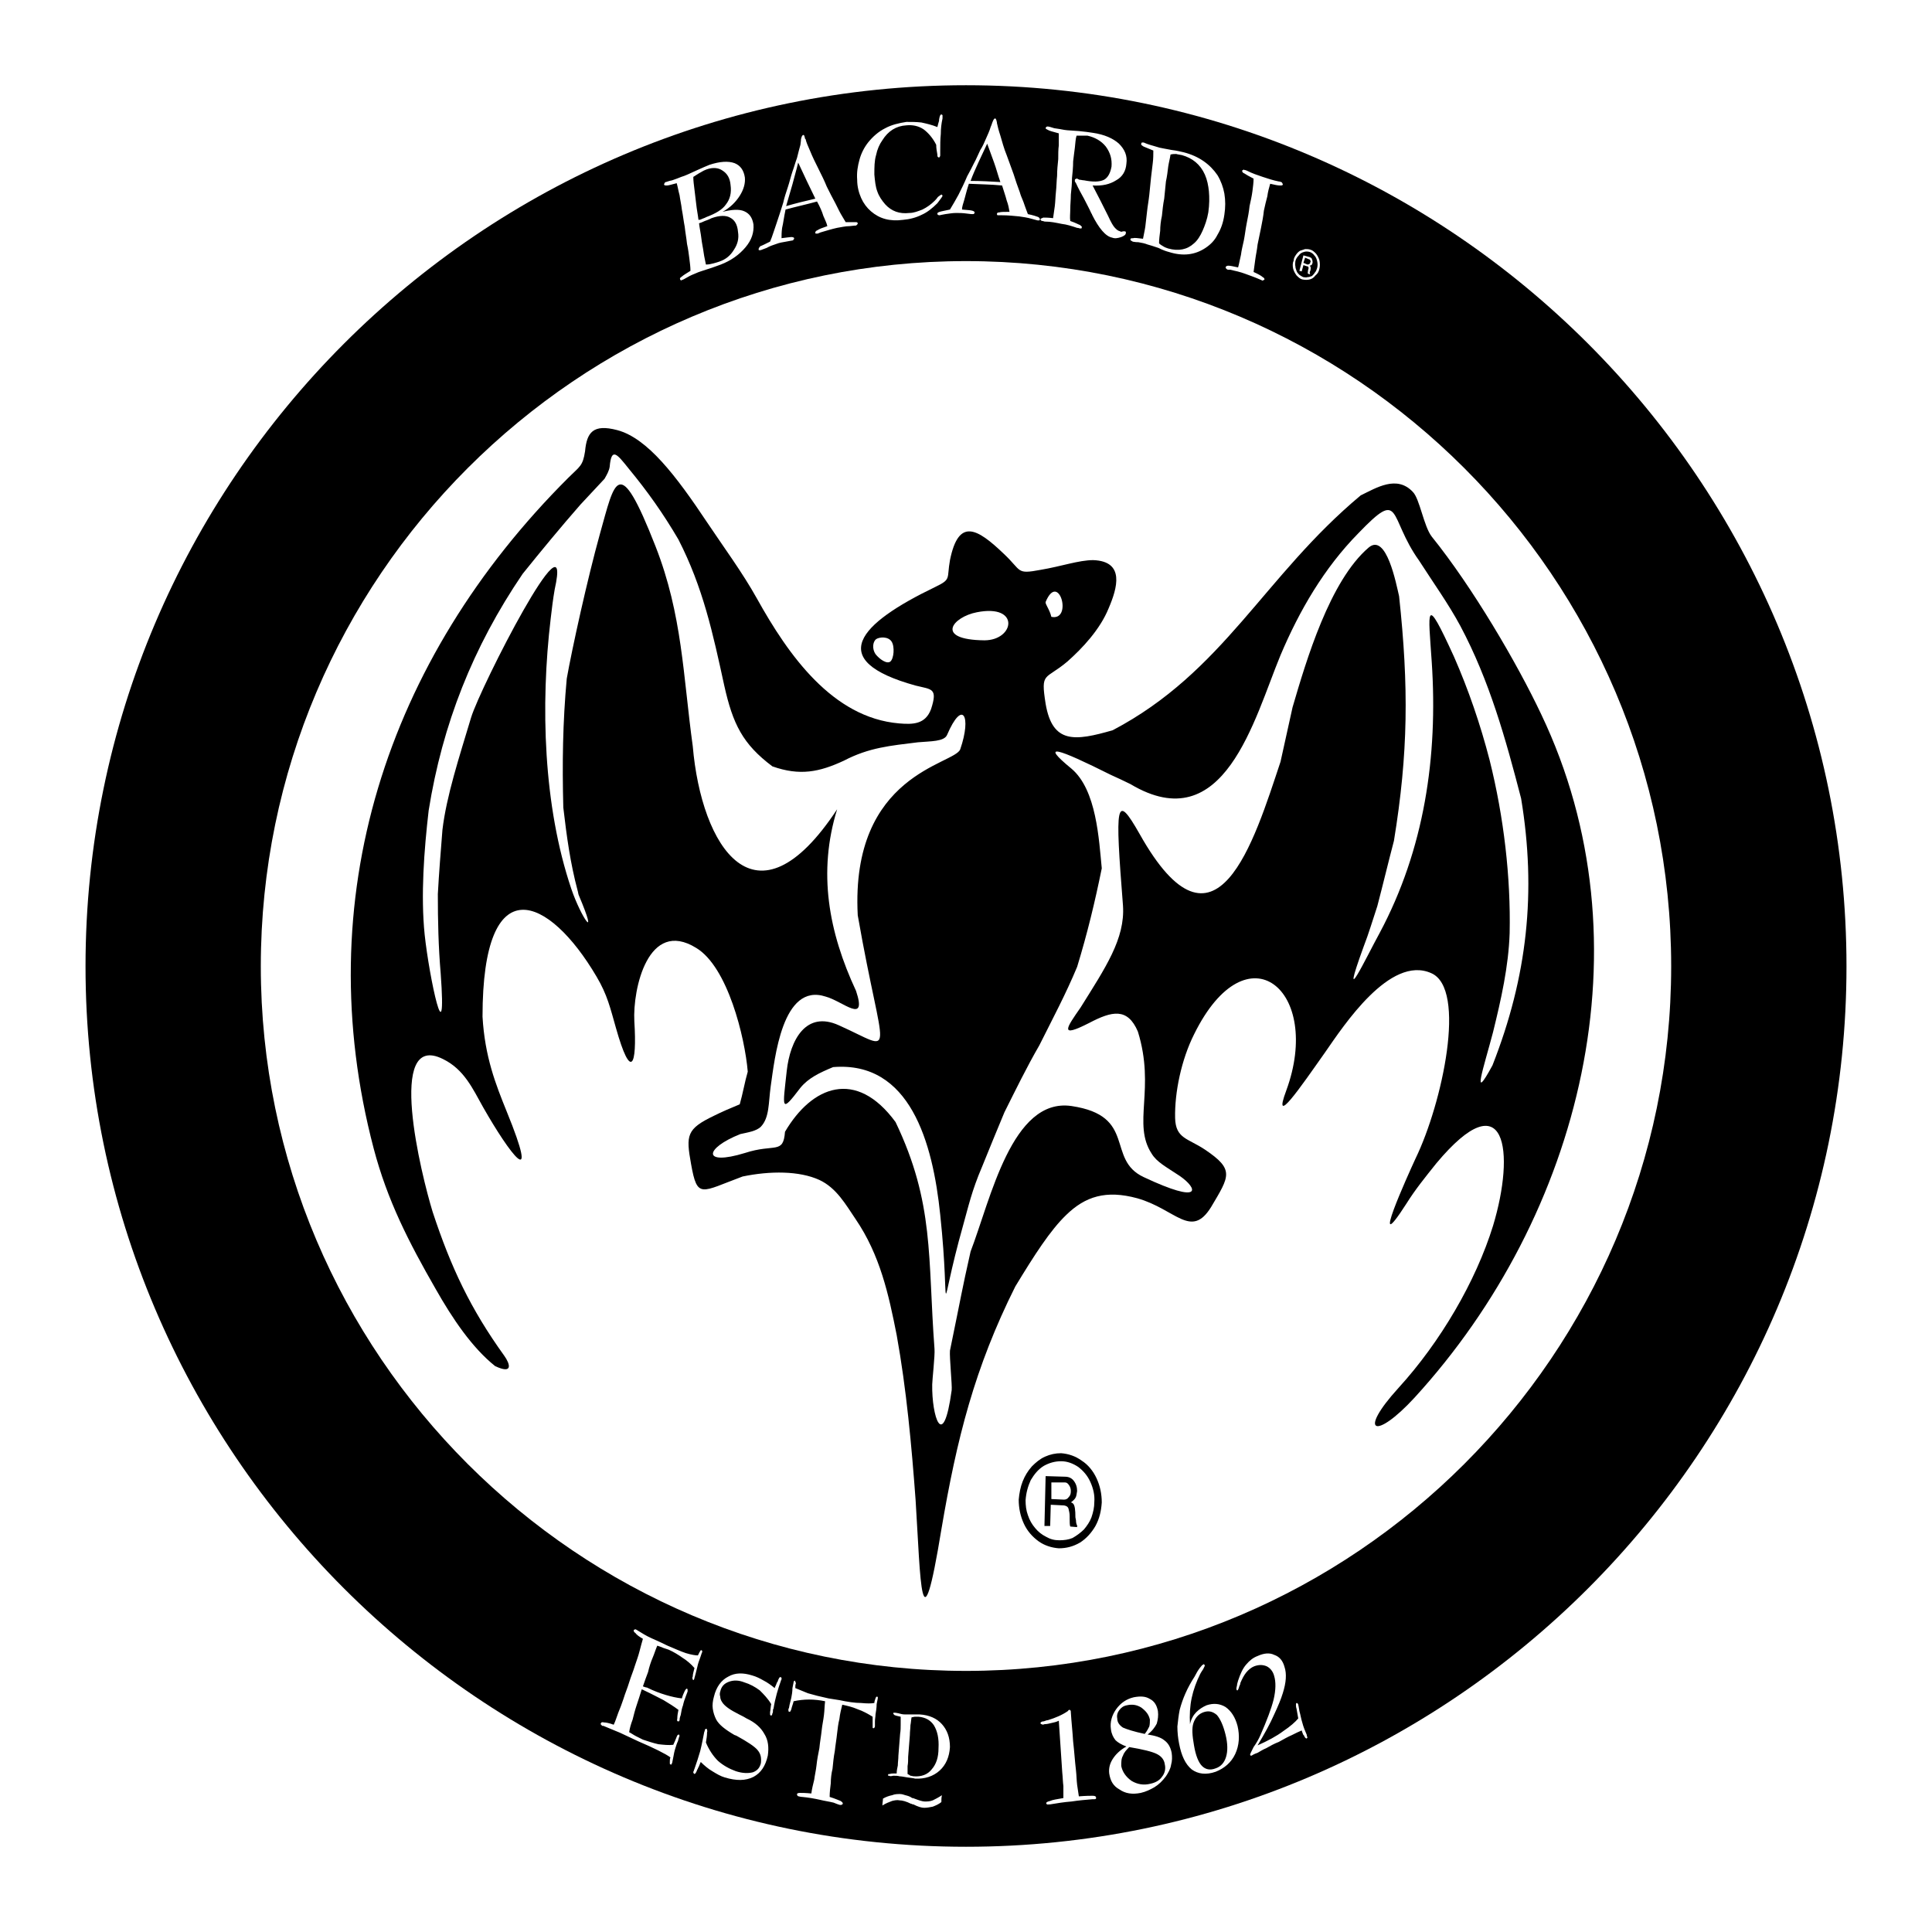 <?xml version="1.0" encoding="utf-8"?>
<!-- Generator: Adobe Illustrator 13.0.0, SVG Export Plug-In . SVG Version: 6.00 Build 14948)  -->
<!DOCTYPE svg PUBLIC "-//W3C//DTD SVG 1.0//EN" "http://www.w3.org/TR/2001/REC-SVG-20010904/DTD/svg10.dtd">
<svg version="1.0" id="Layer_1" xmlns="http://www.w3.org/2000/svg" xmlns:xlink="http://www.w3.org/1999/xlink" x="0px" y="0px"
	 width="192.756px" height="192.756px" viewBox="0 0 192.756 192.756" enable-background="new 0 0 192.756 192.756"
	 xml:space="preserve">
<g>
	<polygon fill-rule="evenodd" clip-rule="evenodd" fill="#FFFFFF" points="0,0 192.756,0 192.756,192.756 0,192.756 0,0 	"/>
	<path fill-rule="evenodd" clip-rule="evenodd" fill="#FFFFFF" d="M96.378,26.05c38.75,0,70.356,31.606,70.356,70.357
		c0,38.693-31.606,70.299-70.356,70.299S26.021,135.1,26.021,96.407C26.021,57.656,57.628,26.05,96.378,26.05L96.378,26.05z"/>
	<path fill-rule="evenodd" clip-rule="evenodd" d="M96.378,8.504c48.409,0,87.846,39.493,87.846,87.903
		c0,48.352-39.437,87.845-87.846,87.845S8.533,144.759,8.533,96.407C8.533,47.997,47.969,8.504,96.378,8.504L96.378,8.504z"/>
	<path fill-rule="evenodd" clip-rule="evenodd" fill="#FFFFFF" d="M96.378,26.05c38.75,0,70.356,31.606,70.356,70.357
		c0,38.693-31.606,70.299-70.356,70.299S26.021,135.1,26.021,96.407C26.021,57.656,57.628,26.05,96.378,26.05L96.378,26.05z"/>
	<path fill-rule="evenodd" clip-rule="evenodd" d="M37.281,114.581c-6.516-24.805,1.2-48.752,19.433-66.927
		c1.143-1.143,1.429-1.143,1.657-2.629c0.171-1.886,0.8-2.744,3.201-2.115c3.029,0.8,5.887,4.572,8.973,9.202
		c1.601,2.4,3.543,5.03,4.973,7.602c3.143,5.658,7.544,11.888,14.174,12.459c1.372,0.114,2.629,0.114,3.201-1.429
		c0.686-2.115,0.057-1.943-1.543-2.344c-9.088-2.515-5.658-6.172,1.943-9.831c1.658-0.8,1.143-0.8,1.486-2.686
		c0.857-4.229,2.687-3.201,5.373-0.628c1.828,1.714,1.2,2.058,3.657,1.6c2.058-0.343,3.829-0.972,5.259-0.972
		c3.2,0.114,2.4,2.801,1.543,4.801c-0.857,2.115-2.629,4-4.115,5.315c-2.229,1.886-2.687,0.972-2.172,4.229
		c0.686,4.001,2.915,3.715,6.687,2.629c11.089-5.83,15.089-15.375,24.748-23.434c1.543-0.743,3.601-2.057,5.201-0.343
		c0.686,0.686,1.086,3.429,1.886,4.458c4.058,5.029,8.516,12.631,10.916,17.718c10.917,22.862,4.001,50.01-12.631,68.185
		c-3.943,4.286-5.715,3.544-1.6-0.972c4.172-4.572,7.716-10.631,9.43-16.175c2.229-7.372,1.314-14.574-5.658-6.229
		c-1.143,1.429-2.114,2.629-2.972,4.001c-3.887,6.058,0.172-2.915,0.914-4.516c2.63-5.43,5.145-16.917,1.544-18.461
		c-4.115-1.829-8.745,5.259-10.574,7.888c-2.457,3.486-5.314,7.659-3.886,3.829c3.657-9.944-3.887-16.403-9.202-5.601
		c-1.258,2.515-1.943,5.772-1.886,8.345c0.057,2.057,1.257,2,2.972,3.143c2.973,2.001,2.458,2.63,0.629,5.716
		c-2,3.258-3.544,0.229-7.373-0.857c-3.144-0.857-5.201-0.172-7.087,1.657c-1.601,1.543-3.144,3.944-5.087,7.145
		c-4.058,8.116-5.83,15.146-7.373,24.233c-2.058,12.573-2.058,5.201-2.572-2.915c-0.4-5.43-0.915-11.088-1.886-16.46
		c-0.8-4.058-1.658-8.002-4.115-11.603c-0.971-1.429-1.886-3.086-3.601-3.887c-2-0.914-4.915-0.914-7.659-0.343
		c-4.172,1.543-4.515,2.286-5.144-1.257c-0.515-2.858-0.458-3.486,2.286-4.802c0.8-0.399,1.6-0.742,2.572-1.143
		c0.286-0.972,0.514-2.286,0.8-3.258c-0.286-3.43-2-10.459-5.144-12.345c-4.801-2.972-6.344,4.115-6.172,7.316
		c0.286,4.515-0.343,5.943-1.829,0.686c-0.572-2-0.857-3.315-1.943-5.144c-4.744-8.059-11.374-11.031-11.374,4
		c0.229,4.001,1.314,6.745,2.4,9.431c3.429,8.401,0.286,4.229-2.343-0.399c-1.029-1.829-1.886-3.772-4-4.802
		c-5.716-2.857-2.172,11.546-1.029,15.261c1.829,5.544,3.772,9.658,7.145,14.346c0.572,0.8,0.915,1.886-0.915,1.028
		c-2.286-1.829-4.229-4.687-5.944-7.716C40.767,123.897,38.653,119.782,37.281,114.581L37.281,114.581z"/>
	<path fill-rule="evenodd" clip-rule="evenodd" fill="#FFFFFF" d="M42.768,80.861c1.372-8.573,4.401-16.289,9.374-23.605
		c1.886-2.343,3.772-4.629,5.772-6.916c0.8-0.857,1.6-1.714,2.4-2.572c0.229-0.4,0.457-0.8,0.514-1.2
		c0.172-2,0.743-1.257,1.886,0.171c1.886,2.286,3.429,4.458,4.972,7.087c2.458,4.801,3.429,9.316,4.573,14.574
		c0.857,3.83,1.829,5.83,4.8,8.059c2.744,0.972,4.687,0.572,7.145-0.571c2.515-1.314,4.629-1.486,7.373-1.829
		c1.257-0.114,2.629-0.058,2.915-0.743c1.543-3.601,2.458-1.886,1.315,1.429c-0.515,1.543-10.974,2.4-10.23,16.575
		c2.572,14.689,4,13.602-1.886,10.973c-3.258-1.485-4.858,1.43-5.201,4.572c-0.4,3.716-0.629,4.287,1.372,1.658
		c0.8-0.972,1.886-1.486,3.258-2.058c7.659-0.629,9.945,7.487,10.688,14.745c1.086,10.23-0.343,10.345,2.286,1.029
		c0.514-1.829,0.857-3.43,1.886-5.83c0.743-1.829,1.485-3.657,2.229-5.43c1.144-2.286,2.229-4.515,3.486-6.687
		c1.314-2.63,2.629-5.087,3.772-7.831c1.028-3.372,1.771-6.458,2.457-9.83c-0.285-2.858-0.514-7.83-3.028-9.945
		c-3.201-2.629-1.429-2.058,3.943,0.629c0.629,0.286,1.258,0.571,1.943,0.914c9.373,5.601,12.345-6.516,14.975-12.859
		c1.886-4.458,4.343-8.688,7.772-12.174c4.4-4.572,2.915-1.658,6.059,2.743c1.429,2.229,2.914,4.287,4.114,6.516
		c2.915,5.487,4.516,11.259,6.059,17.203c1.543,9.316,0.629,17.775-2.857,26.634c-2.172,4.001-0.857,0.172,0.057-3.314
		c0.801-3.258,1.544-6.516,1.658-9.888c0.114-5.544-0.571-11.545-2.001-17.261c-0.914-3.543-2.114-7.03-3.543-10.288
		c-2.972-6.516-2.572-4.629-2.229,0.514c0.629,9.431-0.742,18.689-5.201,27.034c-1.257,2.286-4.114,8.287-1.6,1.372
		c0.514-1.315,0.914-2.687,1.371-4.058c0.572-2.172,1.086-4.344,1.658-6.516c1.429-8.744,1.485-15.375,0.514-24.405
		c-0.285-1.2-1.257-6.344-3.029-4.858c-3.886,3.315-6.229,11.259-7.601,15.946c-0.4,1.829-0.801,3.658-1.2,5.429
		c-2.63,7.887-6.459,20.747-14.061,7.202c-2.4-4.229-2.457-3.029-1.657,7.144c0.229,3.315-1.771,6.23-4.229,10.173
		c-1.429,2.058-2.172,3.087,0.857,1.543c2.286-1.2,3.829-1.543,4.858,0.857c1.771,5.716-0.571,9.202,1.371,12.174
		c0.515,0.857,1.429,1.314,2.801,2.229c1.829,1.257,2.343,2.914-3.601,0.114c-3.772-1.772-0.629-6.116-7.201-7.087
		c-5.944-0.857-8.059,9.315-10.06,14.517c-0.914,4.058-0.857,4.058-2.058,9.888c-0.057,0.686,0.229,3.486,0.172,3.943
		c-0.857,6.287-2,2.572-1.943-0.571c0-0.4,0.286-2.915,0.229-3.544c-0.686-9.145,0-14.517-3.886-22.633
		c-3.944-5.372-8.344-3.601-11.031,0.972c-0.171,2.286-1.029,1.144-4.001,2.115c-4.287,1.314-4.058-0.458-0.457-1.887
		c0.743-0.171,1.6-0.285,2.058-0.743c0.857-0.914,0.743-2.343,0.972-4.001c0.4-2.743,1.143-10.401,5.487-8.973
		c1.714,0.457,4.172,2.857,3.029-0.571c-2.743-5.887-3.829-11.831-1.886-18.118c-8.173,12.402-13.545,3.715-14.403-6.287
		c-0.971-7.03-1.028-13.088-3.715-19.947c-3.715-9.487-4.058-6.516-5.544-1.257c-1.257,4.515-2.8,11.545-3.314,14.46
		c-0.4,4.344-0.458,8.458-0.343,12.859c0.343,2.915,0.686,5.487,1.429,8.288c0.057,0.171,0.057,0.343,0.114,0.457
		c2.057,4.858,0.229,2.229-0.743-0.629c-2.801-8.287-3.086-18.346-2.058-26.976c0.114-0.972,0.229-1.943,0.4-2.915
		c1.886-8.459-7.43,9.773-8.345,12.802c-1.2,4.001-2.458,7.83-2.857,11.202c-0.172,2.172-0.343,4.287-0.458,6.401
		c0,2.686,0.057,5.258,0.286,7.944c0.629,8.688-1.143,0.4-1.6-3.887C41.967,89.319,42.311,84.804,42.768,80.861L42.768,80.861z
		 M104.894,61.542c-0.171-0.743-0.629-1.257-0.571-1.486C105.637,56.913,107.065,62,104.894,61.542L104.894,61.542z M98.207,63.886
		c-5.03-0.058-3.144-2.344-0.743-2.801C101.808,60.228,101.236,63.886,98.207,63.886L98.207,63.886z"/>
	<path fill-rule="evenodd" clip-rule="evenodd" fill="#FFFFFF" d="M87.405,63.771c0.343-0.229,1.2-0.286,1.543,0.229
		c0.343,0.514,0.229,1.714-0.115,2c-0.343,0.286-1.086-0.229-1.486-0.743C87.005,64.743,87.062,64.057,87.405,63.771L87.405,63.771z
		"/>
	<path fill-rule="evenodd" clip-rule="evenodd" fill="#FFFFFF" d="M68.03,20.906c-0.057-0.515-0.171-0.972-0.229-1.429
		c-0.114-0.4-0.171-0.8-0.286-1.2c-0.457,0.114-0.8,0.229-0.972,0.229s-0.286,0-0.286-0.114c0-0.057,0-0.057,0.057-0.114
		c0-0.058,0.057-0.114,0.114-0.114c0.058,0,0.286-0.114,0.629-0.172c0.343-0.114,0.628-0.229,0.915-0.343
		c0.4-0.114,0.857-0.343,1.486-0.629c0.628-0.286,1.029-0.457,1.314-0.571c1.029-0.343,1.886-0.4,2.515-0.171
		c0.572,0.229,0.915,0.686,1.029,1.429c0.057,0.572-0.114,1.2-0.514,1.829c-0.4,0.628-0.972,1.2-1.715,1.6
		c0.915-0.229,1.658-0.286,2.172-0.057s0.8,0.629,0.915,1.314c0.057,0.8-0.171,1.543-0.8,2.286
		c-0.628,0.743-1.429,1.315-2.458,1.715c-0.343,0.114-0.743,0.286-1.314,0.457c-0.515,0.172-0.915,0.286-1.143,0.4
		c-0.286,0.115-0.572,0.229-0.857,0.4s-0.514,0.286-0.571,0.286c-0.057,0.057-0.057,0.057-0.115,0c-0.057,0-0.057,0-0.057-0.057
		c-0.058-0.114,0-0.171,0.171-0.286c0.114-0.114,0.4-0.286,0.857-0.571c0-0.4-0.057-0.8-0.114-1.258
		c-0.058-0.457-0.115-0.915-0.229-1.429c-0.057-0.572-0.171-1.143-0.229-1.714C68.201,22.049,68.144,21.478,68.03,20.906
		L68.03,20.906z M70.43,26.393c0.286,0,0.514-0.057,0.743-0.114s0.4-0.115,0.572-0.171c0.686-0.229,1.143-0.629,1.486-1.2
		c0.342-0.515,0.514-1.086,0.4-1.772c-0.058-0.743-0.343-1.2-0.8-1.429c-0.4-0.229-1.029-0.229-1.829,0.057
		c-0.114,0.057-0.343,0.171-0.686,0.286c-0.229,0.114-0.4,0.171-0.572,0.229c0.057,0.515,0.171,0.972,0.229,1.486
		c0.057,0.515,0.171,0.972,0.228,1.429C70.259,25.65,70.373,26.05,70.43,26.393L70.43,26.393z M69.458,20.335
		c0.057,0.571,0.171,1.085,0.229,1.6c0.172,0,0.286-0.057,0.4-0.114c0.172-0.057,0.286-0.114,0.4-0.171
		c0.914-0.343,1.6-0.743,1.943-1.258c0.4-0.514,0.571-1.143,0.457-1.943c-0.057-0.686-0.343-1.143-0.8-1.429
		c-0.4-0.286-0.972-0.343-1.6-0.114c-0.171,0.058-0.4,0.172-0.572,0.286c-0.229,0.114-0.457,0.286-0.743,0.457
		c0,0.4,0.057,0.8,0.114,1.257C69.344,19.363,69.401,19.82,69.458,20.335L69.458,20.335z M78.432,20.563
		c0.972-0.286,1.943-0.515,2.915-0.743c-0.286-0.571-0.571-1.2-0.857-1.771c-0.286-0.629-0.571-1.201-0.857-1.829
		c-0.171,0.743-0.4,1.486-0.572,2.172C78.832,19.134,78.66,19.82,78.432,20.563L78.432,20.563z M78.375,20.906
		c-0.171,0.8-0.229,1.372-0.343,1.829c-0.058,0.4-0.058,0.8-0.058,1.028c0.515-0.057,0.857-0.114,0.972-0.114
		c0.172,0,0.286,0.058,0.286,0.114c0,0.058,0,0.114-0.057,0.114c0,0.058-0.057,0.115-0.115,0.115c-0.057,0-0.286,0.057-0.628,0.114
		s-0.686,0.114-0.972,0.229c-0.343,0.114-0.686,0.229-0.972,0.4c-0.343,0.114-0.571,0.228-0.629,0.228c-0.057,0-0.057,0-0.114,0
		c-0.058,0-0.058-0.057-0.058-0.114c0-0.057,0.058-0.171,0.171-0.286c0.172-0.057,0.515-0.229,0.972-0.457
		c0.228-0.515,0.4-1.143,0.628-1.772c0.229-0.686,0.458-1.372,0.686-2.115c0.114-0.514,0.286-1.029,0.457-1.543
		s0.286-1.029,0.457-1.543c0.172-0.458,0.286-0.915,0.458-1.372c0.114-0.458,0.229-0.915,0.343-1.315
		c0-0.114,0.058-0.343,0.058-0.571c0.057-0.229,0.114-0.4,0.228-0.4c0.058-0.057,0.114,0.057,0.172,0.343c0,0,0,0.057,0.057,0.057
		c0.057,0.286,0.229,0.686,0.457,1.2c0.229,0.571,0.514,1.143,0.857,1.829c0.286,0.572,0.571,1.144,0.8,1.715
		c0.286,0.571,0.571,1.143,0.857,1.657c0.115,0.229,0.229,0.458,0.4,0.8s0.4,0.686,0.629,1.086c0.514,0,0.857,0,1.028,0
		c0.114,0,0.172,0.057,0.172,0.114s0,0.114-0.058,0.114c0,0.057-0.057,0.057-0.114,0.114c0,0-0.229,0-0.628,0.057
		c-0.458,0-0.857,0.114-1.257,0.172c-0.515,0.114-1.086,0.286-1.658,0.457c-0.171,0.057-0.229,0.114-0.286,0.114s-0.114,0-0.171,0
		c-0.058,0-0.058-0.057-0.058-0.114s0.058-0.171,0.229-0.229c0.171-0.114,0.457-0.229,0.972-0.4c-0.057-0.286-0.229-0.628-0.4-1.028
		c-0.114-0.4-0.343-0.915-0.628-1.429C80.489,20.392,79.403,20.621,78.375,20.906L78.375,20.906z M93.521,12.676
		c0.057-0.229,0.114-0.458,0.171-0.629c0-0.057,0-0.057,0-0.114c0.057-0.343,0.114-0.514,0.229-0.514
		c0.057,0,0.057,0.057,0.114,0.057c0,0.057,0,0.057,0,0.114s0,0.114,0,0.229c-0.114,0.514-0.171,1.029-0.171,1.543
		c-0.057,0.572-0.057,1.086-0.057,1.715c0,0.057,0,0.114,0,0.171c0,0.114,0,0.171,0,0.229s0,0.114-0.057,0.171
		c0,0.057-0.057,0.057-0.057,0.057c-0.057,0-0.115,0-0.115-0.057c-0.057,0-0.057-0.114-0.057-0.229
		c-0.058-0.343-0.115-0.628-0.115-0.972c-0.343-0.686-0.8-1.2-1.257-1.543c-0.514-0.343-1.086-0.458-1.714-0.4
		c-1.029,0.057-1.829,0.571-2.4,1.486c-0.286,0.4-0.515,0.915-0.629,1.486c-0.171,0.572-0.171,1.2-0.171,1.943
		c0.057,0.629,0.114,1.2,0.286,1.657c0.171,0.515,0.458,0.915,0.8,1.314c0.629,0.686,1.429,0.972,2.4,0.858
		c0.457,0,0.857-0.172,1.314-0.343c0.457-0.229,0.857-0.515,1.2-0.857c0.114-0.114,0.229-0.229,0.343-0.4
		c0.172-0.114,0.286-0.229,0.343-0.229h0.057c0,0.057,0.057,0.057,0.057,0.114s-0.057,0.114-0.171,0.286s-0.229,0.286-0.343,0.457
		c-0.515,0.515-1.029,0.915-1.543,1.143c-0.571,0.286-1.2,0.458-1.886,0.515c-1.314,0.171-2.343-0.114-3.2-0.857
		c-0.4-0.343-0.743-0.8-0.972-1.314c-0.228-0.514-0.4-1.143-0.4-1.829c-0.057-0.743,0.058-1.372,0.229-2
		c0.171-0.628,0.457-1.2,0.857-1.714c0.458-0.572,1.029-1.086,1.715-1.429c0.629-0.343,1.372-0.515,2.115-0.629
		c0.514,0,0.972,0,1.486,0.057C92.435,12.333,92.949,12.447,93.521,12.676L93.521,12.676z M96.835,18.049
		c0.972,0,2.001,0.057,2.973,0.114c-0.229-0.629-0.4-1.315-0.629-1.943c-0.229-0.629-0.457-1.257-0.687-1.886
		c-0.285,0.629-0.571,1.2-0.856,1.829C97.35,16.791,97.064,17.42,96.835,18.049L96.835,18.049z M96.664,18.334
		c-0.229,0.686-0.343,1.2-0.457,1.6c-0.114,0.4-0.229,0.686-0.229,0.972c0.514,0.057,0.857,0.057,1.029,0.114
		c0.171,0.057,0.229,0.114,0.229,0.171c0,0.058,0,0.114-0.057,0.114c0,0.057-0.057,0.057-0.171,0.057c0,0-0.229,0-0.572-0.057
		c-0.4-0.057-0.743-0.057-1.029-0.057c-0.343,0-0.686,0.057-1.086,0.114c-0.343,0.057-0.571,0.114-0.571,0.114
		c-0.057,0-0.114,0-0.172-0.057c-0.057,0-0.057-0.057-0.057-0.114c0-0.057,0.057-0.114,0.229-0.171
		c0.171-0.057,0.514-0.114,1.028-0.229c0.286-0.457,0.572-0.972,0.857-1.486c0.286-0.572,0.572-1.143,0.857-1.829
		c0.229-0.4,0.457-0.857,0.686-1.314c0.229-0.4,0.4-0.857,0.628-1.314c0.229-0.343,0.4-0.743,0.571-1.143
		c0.172-0.4,0.344-0.743,0.458-1.143c0.057-0.115,0.114-0.286,0.171-0.458c0.114-0.286,0.172-0.4,0.286-0.4
		c0.057,0,0.114,0.114,0.171,0.4v0.057c0.058,0.286,0.172,0.743,0.344,1.257c0.171,0.572,0.343,1.258,0.628,1.943
		c0.229,0.629,0.457,1.257,0.687,1.886c0.171,0.571,0.399,1.2,0.628,1.829c0.058,0.229,0.172,0.515,0.344,0.915
		c0.114,0.343,0.285,0.8,0.457,1.257c0.571,0.114,0.857,0.229,1.028,0.286c0.114,0.057,0.172,0.171,0.172,0.229s0,0.057-0.058,0.114
		c-0.057,0-0.114,0-0.171,0c0,0-0.229-0.057-0.629-0.171s-0.8-0.171-1.2-0.229c-0.571-0.057-1.144-0.114-1.715-0.114
		c-0.171,0-0.286,0-0.343,0c-0.058,0-0.114,0-0.114,0c-0.058-0.057-0.058-0.114-0.058-0.114c0-0.114,0.058-0.171,0.229-0.171
		c0.172-0.057,0.515-0.057,1.029-0.057c-0.058-0.343-0.114-0.686-0.286-1.143c-0.114-0.457-0.285-0.915-0.457-1.486
		C98.836,18.392,97.75,18.392,96.664,18.334L96.664,18.334z M105.58,15.877c0-0.458,0-0.972,0.057-1.372c0-0.457,0-0.857,0-1.2
		c-0.571-0.171-0.914-0.229-1.086-0.343c-0.114-0.057-0.229-0.114-0.229-0.171s0.058-0.114,0.058-0.114
		c0.057-0.057,0.114-0.057,0.171-0.057c0.058,0,0.286,0.057,0.629,0.171c0.4,0.057,0.743,0.114,1.029,0.171
		c0.342,0.057,0.8,0.057,1.428,0.114c0.572,0.057,1.029,0.114,1.372,0.171c1.2,0.171,2.058,0.572,2.629,1.086
		c0.571,0.572,0.857,1.2,0.743,2c-0.057,0.743-0.4,1.314-1.028,1.657c-0.629,0.4-1.372,0.572-2.344,0.515
		c0.515,0.972,1.029,2,1.543,3.029c0.286,0.628,0.515,1.028,0.687,1.2c0.171,0.171,0.285,0.286,0.514,0.343
		c0.058,0.057,0.172,0.057,0.286,0c0.114,0,0.171,0,0.171,0c0.058,0,0.115,0.057,0.115,0.057c0,0.057,0,0.114,0,0.114
		c0,0.171-0.172,0.286-0.457,0.4c-0.344,0.114-0.629,0.172-0.915,0.058c-0.629-0.115-1.314-0.915-2-2.287
		c0-0.057,0-0.057-0.058-0.114c-0.229-0.514-0.515-1.029-0.743-1.486c-0.285-0.515-0.571-1.029-0.8-1.543
		c-0.057-0.058-0.057-0.114-0.114-0.172c0-0.057,0-0.057,0-0.114c0-0.057,0-0.114,0.058-0.114c0.057-0.057,0.113-0.057,0.171-0.057
		c0,0,0.114,0.057,0.229,0.114c0.172,0,0.286,0.057,0.457,0.057c0.857,0.172,1.544,0.172,2.001-0.057
		c0.399-0.229,0.629-0.686,0.742-1.314c0.058-0.743-0.113-1.372-0.571-2c-0.457-0.571-1.086-0.914-1.829-1.086
		c-0.171,0-0.343,0-0.514,0c-0.229,0-0.4,0-0.572,0c-0.113,0.343-0.113,0.743-0.171,1.2c-0.058,0.4-0.114,0.915-0.172,1.372
		c0,0.571-0.057,1.143-0.114,1.657c0,0.572-0.057,1.143-0.114,1.658c0,0.514-0.057,0.971-0.057,1.429c0,0.457-0.058,0.857,0,1.2
		c0.515,0.171,0.8,0.343,0.972,0.4c0.114,0.114,0.229,0.172,0.171,0.229c0,0.058,0,0.115-0.057,0.115c0,0-0.058,0-0.114,0
		c-0.058,0-0.115-0.057-0.286-0.057c-0.515-0.172-1.029-0.343-1.543-0.4c-0.572-0.114-1.086-0.229-1.658-0.229
		c-0.114,0-0.171-0.057-0.229-0.057c-0.057,0-0.114,0-0.171-0.057c0,0-0.058-0.057-0.058-0.114s0.114-0.114,0.286-0.171
		c0.171,0,0.515,0,0.972,0.057c0.058-0.4,0.114-0.8,0.171-1.2c0.058-0.458,0.058-0.915,0.114-1.429
		c0.058-0.514,0.058-1.085,0.115-1.6C105.466,16.963,105.522,16.448,105.58,15.877L105.58,15.877z M115.639,24.278
		c0.114,0.114,0.286,0.229,0.4,0.286c0.171,0.114,0.343,0.172,0.514,0.229c1.029,0.286,1.887,0.115,2.572-0.514
		c0.343-0.286,0.629-0.743,0.857-1.257s0.457-1.143,0.571-1.829c0.114-0.8,0.114-1.486,0.058-2.115
		c-0.058-0.571-0.172-1.143-0.4-1.657c-0.457-1.029-1.258-1.657-2.286-1.943c-0.229-0.057-0.399-0.057-0.571-0.114
		c-0.172,0-0.4,0-0.572,0.057c-0.057,0.4-0.171,0.8-0.229,1.2c-0.057,0.458-0.113,0.972-0.229,1.486
		c-0.057,0.572-0.114,1.144-0.171,1.715c-0.114,0.571-0.172,1.143-0.229,1.715c-0.114,0.514-0.172,1.028-0.172,1.486
		C115.696,23.478,115.639,23.878,115.639,24.278L115.639,24.278z M114.038,23.821c0.058-0.343,0.172-0.8,0.229-1.2
		c0.057-0.458,0.113-0.972,0.171-1.486c0.057-0.571,0.172-1.143,0.229-1.714c0.058-0.572,0.114-1.143,0.172-1.715
		c0.057-0.514,0.114-0.972,0.171-1.429c0.058-0.458,0.058-0.857,0.058-1.257c-0.457-0.172-0.8-0.343-0.972-0.4
		c-0.172-0.114-0.286-0.171-0.229-0.286c0-0.057,0-0.057,0.057-0.114c0.058,0,0.114,0,0.172,0s0.229,0.114,0.629,0.229
		c0.343,0.114,0.629,0.171,0.972,0.286c0.229,0.058,0.628,0.114,1.2,0.229c0.514,0.057,0.914,0.171,1.2,0.229
		c1.543,0.4,2.629,1.2,3.372,2.286c0.343,0.572,0.571,1.2,0.686,1.829c0.114,0.686,0.114,1.372,0,2.115
		c-0.114,0.8-0.343,1.429-0.686,2c-0.286,0.572-0.687,0.972-1.2,1.315c-1.029,0.686-2.229,0.857-3.658,0.4
		c-0.229-0.057-0.571-0.172-1.028-0.4c-0.515-0.172-0.857-0.286-1.087-0.343c-0.285-0.114-0.571-0.171-0.914-0.229
		c-0.343,0-0.515-0.057-0.571-0.057c-0.057-0.057-0.114-0.057-0.172-0.114c-0.057,0-0.057-0.057-0.057-0.115
		c0-0.114,0.114-0.114,0.285-0.114C113.182,23.707,113.524,23.764,114.038,23.821L114.038,23.821z M124.669,20.563
		c0.114-0.515,0.229-1.029,0.286-1.486c0.057-0.457,0.114-0.857,0.114-1.257c-0.457-0.229-0.743-0.4-0.915-0.514
		c-0.171-0.057-0.229-0.171-0.229-0.286c0,0,0.058-0.057,0.114-0.057c0-0.058,0.058-0.058,0.114,0c0.058,0,0.114,0,0.229,0.057
		c0.571,0.286,1.086,0.458,1.6,0.629c0.515,0.171,1.029,0.343,1.601,0.457c0.114,0,0.229,0.058,0.229,0.058
		c0.058,0,0.114,0.057,0.114,0.114c0.058,0.057,0.058,0.057,0.058,0.114c0,0.114-0.114,0.114-0.286,0.114s-0.515-0.057-0.972-0.171
		c-0.114,0.4-0.229,0.8-0.286,1.257c-0.114,0.4-0.229,0.914-0.343,1.429c-0.057,0.571-0.171,1.143-0.285,1.715
		c-0.114,0.571-0.229,1.086-0.343,1.657c-0.058,0.571-0.172,1.029-0.229,1.486c-0.057,0.458-0.114,0.857-0.171,1.257
		c0.515,0.229,0.8,0.4,0.914,0.515c0.114,0.057,0.172,0.114,0.172,0.229c0,0.057-0.058,0.057-0.114,0.057
		c0,0.057-0.058,0.057-0.114,0.057c-0.058-0.057-0.114-0.057-0.229-0.114c-0.515-0.229-1.029-0.4-1.486-0.571
		c-0.457-0.172-0.972-0.286-1.486-0.4c-0.114,0-0.229,0-0.229,0c-0.114-0.058-0.114-0.058-0.171-0.115
		c0-0.057-0.058-0.114-0.058-0.114c0.058-0.114,0.114-0.171,0.286-0.171c0.171,0,0.457,0.057,0.971,0.171
		c0.115-0.4,0.172-0.8,0.286-1.257c0.058-0.458,0.172-0.915,0.286-1.429c0.114-0.572,0.171-1.143,0.286-1.715
		C124.498,21.707,124.612,21.135,124.669,20.563L124.669,20.563z"/>
	<path fill-rule="evenodd" clip-rule="evenodd" fill="#FFFFFF" d="M62.771,172.821c0.229,0.114,0.457,0.286,0.686,0.399
		c0.229,0.114,0.458,0.229,0.686,0.344c0.515,0.171,1.029,0.343,1.543,0.457c0.514,0.058,1.028,0.114,1.486,0.058
		c0.114-0.229,0.229-0.515,0.343-0.801c0.058-0.114,0.058-0.171,0.114-0.171c0.057-0.058,0.057-0.058,0.114-0.058
		c0,0,0,0.058,0.057,0.114c0,0,0,0.057-0.057,0.171c0,0.058-0.057,0.172-0.114,0.4c-0.114,0.229-0.171,0.458-0.229,0.629
		c-0.114,0.343-0.171,0.629-0.229,0.972s-0.114,0.515-0.114,0.571c-0.057,0.058-0.057,0.114-0.057,0.114
		c-0.057,0.058-0.057,0.058-0.114,0c0,0-0.058,0-0.058-0.057c0-0.058,0-0.114,0-0.172c0-0.172,0-0.286,0.058-0.457
		c-0.229-0.172-0.629-0.4-1.2-0.686c-0.572-0.286-1.2-0.571-2-0.915c-0.629-0.285-1.2-0.571-1.829-0.857
		c-0.571-0.229-1.086-0.457-1.657-0.686c-0.057,0-0.114,0-0.114,0c-0.057-0.058-0.115-0.114-0.115-0.114
		c-0.057-0.058-0.057-0.114,0-0.172c0-0.057,0.115-0.113,0.286-0.057c0.171,0,0.514,0.057,0.972,0.229
		c0.171-0.343,0.286-0.743,0.457-1.2c0.171-0.4,0.343-0.857,0.515-1.372c0.171-0.571,0.4-1.086,0.571-1.657s0.4-1.086,0.571-1.657
		c0.172-0.515,0.343-0.972,0.458-1.429s0.229-0.857,0.343-1.258c-0.4-0.229-0.628-0.4-0.743-0.571
		c-0.172-0.114-0.172-0.172-0.172-0.286c0-0.057,0.058-0.057,0.114-0.057c0-0.058,0.058-0.058,0.114,0c0,0,0.058,0,0.115,0.057
		c0.457,0.286,0.915,0.572,1.429,0.801s1.029,0.457,1.6,0.742c0.686,0.286,1.314,0.572,1.829,0.743
		c0.571,0.172,0.972,0.229,1.2,0.229c0.057-0.114,0.114-0.229,0.171-0.343c0.058-0.057,0.058-0.114,0.114-0.171
		c0.058,0,0.058,0,0.114,0v0.057c0.057,0.058,0.057,0.114,0,0.172c0,0-0.057,0.171-0.171,0.514
		c-0.115,0.286-0.229,0.629-0.286,0.915c-0.057,0.229-0.114,0.457-0.171,0.686s-0.114,0.4-0.114,0.4
		c0,0.114-0.057,0.171-0.057,0.171c0,0.058-0.057,0.058-0.057,0.058c-0.058,0-0.058-0.058-0.058-0.114c-0.057,0-0.057-0.114,0-0.229
		c0-0.286,0.115-0.571,0.172-0.857c-0.343-0.4-0.743-0.743-1.2-1.029c-0.4-0.285-0.857-0.571-1.372-0.8
		c-0.171-0.057-0.343-0.114-0.514-0.171c-0.171-0.058-0.4-0.172-0.628-0.229c-0.172,0.4-0.286,0.801-0.458,1.2
		c-0.171,0.4-0.343,0.915-0.457,1.43c-0.171,0.457-0.343,0.914-0.515,1.429c0.171,0.057,0.286,0.114,0.4,0.114
		c0.686,0.343,1.315,0.571,1.886,0.743c0.572,0.171,1.086,0.285,1.601,0.343c0.057-0.229,0.171-0.515,0.286-0.743
		c0.057-0.114,0.114-0.172,0.114-0.172c0.057-0.057,0.057-0.057,0.114-0.057c0.057,0.057,0.057,0.057,0.057,0.114
		c0,0.057,0,0.057,0,0.171c0,0-0.057,0.172-0.171,0.458c-0.114,0.285-0.229,0.628-0.286,0.914c-0.114,0.286-0.171,0.629-0.229,0.972
		c-0.114,0.286-0.114,0.457-0.114,0.515c0,0.057-0.057,0.057-0.057,0.114c-0.057,0-0.114,0-0.114,0
		c-0.057,0-0.057-0.058-0.057-0.058c-0.058-0.057,0-0.114,0-0.229c0-0.285,0.057-0.571,0.114-0.857
		c-0.457-0.343-0.914-0.629-1.486-0.971c-0.572-0.286-1.2-0.629-1.943-0.973c-0.057-0.057-0.171-0.057-0.229-0.114
		c-0.171,0.572-0.343,1.087-0.514,1.601c-0.172,0.515-0.286,0.972-0.4,1.429C62.943,172.021,62.829,172.421,62.771,172.821
		L62.771,172.821z M69.916,175.793c-0.114,0.229-0.171,0.457-0.286,0.629c0,0.058,0,0.058-0.057,0.114
		c-0.114,0.343-0.229,0.457-0.286,0.457c-0.057-0.057-0.057-0.057-0.114-0.114c0,0,0-0.057,0-0.114
		c0.057-0.058,0.057-0.171,0.114-0.285c0.229-0.629,0.4-1.2,0.572-1.772c0.171-0.686,0.286-1.314,0.4-1.886
		c0.057-0.114,0.057-0.172,0.057-0.172c0-0.057,0-0.114,0.057-0.114c0.057-0.057,0.057-0.057,0.114-0.057
		c0,0,0.057,0.057,0.057,0.114c0,0.057,0.057,0.114,0,0.229c0,0.343-0.057,0.686-0.114,1.028c0.286,0.687,0.686,1.314,1.2,1.829
		c0.515,0.457,1.143,0.801,1.771,1.028c0.686,0.229,1.257,0.229,1.715,0.115c0.457-0.172,0.686-0.457,0.8-0.915
		c0.057-0.515,0-0.914-0.343-1.314c-0.286-0.343-0.971-0.8-2.114-1.429c-0.058,0-0.114-0.057-0.172-0.057
		c-0.972-0.572-1.543-1.029-1.829-1.544c-0.172-0.343-0.286-0.686-0.343-1.086c-0.057-0.343,0-0.8,0.115-1.2
		c0.229-0.972,0.743-1.657,1.429-2c0.686-0.4,1.486-0.4,2.4-0.114c0.4,0.114,0.743,0.285,1.143,0.514
		c0.343,0.172,0.743,0.458,1.086,0.743c0.057-0.171,0.171-0.343,0.229-0.571c0,0,0.057,0,0.057-0.057
		c0.114-0.344,0.229-0.515,0.286-0.458c0.058,0,0.058,0,0.114,0.058c0,0,0,0.057,0,0.171c0,0-0.057,0.058-0.057,0.114
		c-0.286,0.801-0.572,1.715-0.743,2.801c-0.057,0.058-0.057,0.114-0.057,0.229c0,0.113,0,0.171-0.058,0.228
		c0,0.058,0,0.114-0.057,0.172c0,0.058-0.057,0.058-0.057,0.058c-0.057,0-0.114-0.058-0.114-0.115c0-0.057,0-0.114,0-0.229
		c0.057-0.285,0.057-0.571,0.114-0.8c-0.343-0.571-0.743-0.972-1.143-1.372c-0.458-0.343-0.972-0.628-1.543-0.8
		c-0.571-0.229-1.086-0.229-1.543-0.057c-0.457,0.171-0.743,0.457-0.857,0.971c-0.057,0.172-0.057,0.344,0,0.515
		c0,0.172,0.057,0.344,0.171,0.515c0.229,0.4,0.8,0.8,1.715,1.257c0.343,0.172,0.571,0.286,0.743,0.4
		c0.857,0.4,1.429,0.915,1.772,1.544c0.4,0.628,0.458,1.371,0.343,2.171c-0.229,1.029-0.686,1.715-1.429,2.115
		c-0.8,0.4-1.714,0.4-2.858,0.057c-0.4-0.114-0.8-0.343-1.257-0.629C70.659,176.479,70.259,176.136,69.916,175.793L69.916,175.793z
		 M87.062,171.278c-0.458-0.286-0.972-0.571-1.486-0.743c-0.515-0.229-1.029-0.343-1.543-0.457
		c-0.114,0.457-0.229,0.914-0.286,1.429c-0.115,0.457-0.171,0.914-0.229,1.429c-0.057,0.571-0.172,1.2-0.229,1.771
		c-0.115,0.572-0.172,1.2-0.229,1.772c-0.114,0.457-0.171,0.972-0.171,1.429c-0.057,0.457-0.114,0.914-0.114,1.371
		c0.571,0.172,0.915,0.343,1.086,0.4c0.171,0.114,0.229,0.172,0.229,0.286l-0.057,0.057c-0.057,0.058-0.114,0.058-0.229,0.058
		c0,0-0.229-0.058-0.629-0.229c-0.457-0.114-0.915-0.172-1.372-0.286c-0.514-0.114-1.143-0.229-1.771-0.286
		c-0.172,0-0.286-0.057-0.343-0.057s-0.114-0.058-0.114-0.058c-0.057-0.057-0.057-0.114-0.057-0.172
		c0-0.057,0.114-0.114,0.286-0.114c0.229,0,0.572,0,1.143,0.058c0.058-0.457,0.172-0.914,0.286-1.371
		c0.058-0.458,0.172-0.915,0.229-1.43c0.057-0.571,0.171-1.143,0.286-1.715c0.057-0.628,0.171-1.2,0.229-1.771
		s0.171-1.028,0.229-1.543c0.057-0.457,0.057-0.914,0.114-1.372c-0.514-0.113-1.086-0.171-1.6-0.171s-1.029,0.058-1.543,0.171
		c-0.057,0.286-0.171,0.515-0.229,0.801c-0.057,0.114-0.057,0.172-0.114,0.229c0,0-0.057,0.057-0.114,0c0,0-0.058,0-0.058-0.057
		c0-0.058,0-0.115,0-0.229c0.058,0,0.058-0.114,0.114-0.399c0.057-0.229,0.114-0.457,0.171-0.687
		c0.058-0.285,0.114-0.629,0.114-0.972c0.058-0.343,0.115-0.514,0.115-0.571c0-0.057,0-0.114,0.057-0.114
		c0-0.058,0.057-0.058,0.057-0.058c0.057,0.058,0.057,0.058,0.057,0.115c0,0,0.058,0.057,0.058,0.171
		c-0.058,0.114-0.058,0.286-0.058,0.457c0.286,0.114,0.687,0.286,1.258,0.515c0.572,0.172,1.257,0.343,2.058,0.515
		c0.4,0.057,0.743,0.114,1.086,0.172c0.8,0.171,1.543,0.285,2.171,0.285c0.572,0.057,1.029,0.057,1.315,0
		c0-0.172,0.057-0.285,0.114-0.457c0-0.058,0.057-0.114,0.057-0.114c0-0.058,0.057-0.058,0.057-0.058c0.057,0,0.114,0,0.114,0.058
		c0,0,0,0.057,0,0.114c0,0.057-0.057,0.229-0.114,0.571c0,0.343-0.057,0.687-0.114,1.028c0,0.229-0.057,0.458-0.057,0.687
		c0,0.285,0,0.399,0,0.457s0,0.114-0.057,0.172c0,0.057-0.057,0.057-0.057,0.057c-0.057,0-0.114,0-0.114-0.057
		c0-0.058,0-0.114,0-0.286C87.062,171.85,87.062,171.563,87.062,171.278L87.062,171.278z"/>
	<path fill-rule="evenodd" clip-rule="evenodd" fill="#FFFFFF" d="M89.462,176.937c0-0.286,0.057-0.515,0.114-0.801
		c0-0.285,0.057-0.629,0.057-0.972c0.057-0.686,0.114-1.429,0.171-2.171c0.057-0.344,0.057-0.629,0.057-0.915c0-0.285,0-0.571,0-0.8
		c-0.286-0.058-0.514-0.114-0.628-0.172c-0.057-0.058-0.114-0.114-0.114-0.172c0,0,0-0.057,0.057-0.057h0.057
		c0.057,0,0.171,0,0.4,0.057c0.229,0.058,0.4,0.114,0.629,0.114c0.114,0,0.4,0,0.743,0c0.343,0,0.572,0,0.743,0
		c0.972,0.058,1.714,0.4,2.229,0.972c0.514,0.572,0.8,1.314,0.8,2.286c-0.057,0.973-0.4,1.772-1.028,2.344
		c-0.629,0.571-1.486,0.857-2.458,0.801c-0.171-0.058-0.4-0.058-0.743-0.115c-0.343-0.057-0.629-0.114-0.8-0.114
		c-0.171-0.057-0.4-0.057-0.628-0.057c-0.229,0.057-0.343,0.057-0.4,0c-0.057,0-0.057,0-0.114,0c0-0.058,0-0.058,0-0.114
		c0-0.058,0.057-0.058,0.171-0.058C88.891,176.937,89.12,176.937,89.462,176.937L89.462,176.937z M90.548,176.993
		c0.114,0.058,0.229,0.114,0.286,0.172c0.114,0,0.229,0.057,0.343,0.057c0.743,0.058,1.372-0.171,1.772-0.686
		c0.457-0.515,0.686-1.2,0.686-2.115c0.057-0.971-0.114-1.714-0.458-2.286c-0.343-0.514-0.857-0.8-1.543-0.856
		c-0.114,0-0.229,0-0.343,0c-0.114,0-0.229,0.057-0.343,0.057c-0.057,0.286-0.057,0.515-0.114,0.8c0,0.286-0.057,0.629-0.057,0.973
		c-0.057,0.686-0.114,1.429-0.171,2.172c0,0.342,0,0.628-0.057,0.914C90.548,176.479,90.548,176.765,90.548,176.993L90.548,176.993z
		"/>
	<path fill-rule="evenodd" clip-rule="evenodd" fill="#FFFFFF" d="M93.978,179.108c-0.057,0.229-0.057,0.457-0.057,0.686
		c-0.286,0.229-0.572,0.343-0.857,0.457c-0.286,0.058-0.572,0.114-0.857,0.114s-0.628-0.114-1.086-0.343
		c-0.057,0-0.114,0-0.171-0.057c0,0,0,0-0.057,0c-0.457-0.229-0.857-0.344-1.143-0.344c-0.229-0.057-0.514,0-0.743,0.058
		c-0.286,0.114-0.628,0.229-0.971,0.457c0-0.229,0.057-0.457,0.057-0.686c0.286-0.172,0.628-0.286,0.914-0.343
		c0.286-0.115,0.515-0.115,0.8-0.115c0.171,0,0.343,0.058,0.515,0.115c0.229,0.057,0.457,0.114,0.686,0.285
		c0.057,0,0.114,0,0.229,0.058c0.457,0.171,0.8,0.286,1.028,0.286s0.515,0,0.8-0.115C93.292,179.508,93.635,179.337,93.978,179.108
		L93.978,179.108z"/>
	<path fill-rule="evenodd" clip-rule="evenodd" fill="#FFFFFF" d="M107.352,176.65c0.057,0.515,0.057,0.972,0.114,1.429
		c0.057,0.4,0.114,0.8,0.171,1.144c0.687-0.058,1.144-0.058,1.372-0.058s0.343,0.058,0.343,0.172c0,0.057,0,0.057,0,0.114
		c-0.057,0.057-0.114,0.057-0.171,0.057c0,0-0.058,0-0.172,0c-0.686,0.058-1.372,0.114-2.114,0.229
		c-0.743,0.057-1.429,0.171-2.115,0.285c-0.057,0-0.114,0-0.171,0c-0.058,0.058-0.114,0-0.114,0c-0.058,0-0.114-0.057-0.114-0.114
		c0-0.114,0.171-0.171,0.399-0.229c0.229-0.114,0.687-0.172,1.314-0.286c0-0.343,0-0.742,0-1.2c-0.057-0.4-0.057-0.857-0.114-1.371
		c-0.057-0.857-0.114-1.715-0.171-2.572c-0.058-0.857-0.114-1.715-0.172-2.572c-0.229,0.115-0.457,0.172-0.743,0.229
		c-0.229,0.058-0.457,0.114-0.686,0.114c-0.114,0.058-0.229,0.058-0.286,0c-0.057,0-0.114-0.057-0.114-0.114
		c0-0.057,0.114-0.171,0.343-0.171c0.172-0.058,0.286-0.114,0.4-0.114c0.743-0.229,1.429-0.515,2-0.914
		c0.058-0.115,0.115-0.115,0.115-0.115c0.057,0,0.114,0,0.114,0.058c0.057,0,0.057,0.058,0.057,0.171
		c0.058,0.973,0.172,1.943,0.229,2.915C107.18,174.707,107.237,175.679,107.352,176.65L107.352,176.65z M112.667,174.307
		c-0.286,0.286-0.515,0.515-0.629,0.857c-0.171,0.286-0.171,0.629-0.171,1.029c0.113,0.571,0.457,1.086,1.028,1.486
		c0.571,0.343,1.2,0.457,1.886,0.285c0.515-0.114,0.915-0.343,1.144-0.686c0.285-0.343,0.399-0.8,0.285-1.258
		c-0.057-0.457-0.343-0.8-0.8-1.028S114.038,174.536,112.667,174.307L112.667,174.307z M114.21,172.993
		c0.229-0.286,0.343-0.515,0.457-0.743c0.058-0.229,0.058-0.457,0.058-0.687c-0.114-0.515-0.4-0.856-0.857-1.2
		c-0.457-0.285-0.914-0.343-1.429-0.229c-0.343,0.058-0.571,0.229-0.743,0.457c-0.229,0.286-0.286,0.572-0.229,0.857
		c0,0.4,0.229,0.686,0.571,0.915C112.438,172.535,113.124,172.764,114.21,172.993L114.21,172.993z M112.381,174.25
		c-0.457-0.171-0.857-0.4-1.086-0.629c-0.229-0.286-0.4-0.628-0.457-1.086c-0.114-0.742,0.114-1.429,0.515-2
		c0.457-0.629,1.028-1.029,1.771-1.2c0.629-0.114,1.144-0.114,1.601,0.171c0.457,0.229,0.686,0.629,0.8,1.201
		c0.058,0.457,0,0.856-0.114,1.257c-0.171,0.343-0.457,0.743-0.915,1.086c0.744,0.114,1.315,0.285,1.658,0.571
		c0.399,0.286,0.628,0.686,0.743,1.258c0.057,0.4,0.057,0.8-0.058,1.2c-0.058,0.4-0.286,0.8-0.515,1.143
		c-0.343,0.458-0.686,0.801-1.143,1.086c-0.4,0.229-0.857,0.458-1.372,0.571c-0.856,0.172-1.543,0.058-2.114-0.343
		c-0.629-0.343-0.914-0.856-1.029-1.6c-0.057-0.515,0.058-0.972,0.343-1.43C111.295,175.05,111.752,174.593,112.381,174.25
		L112.381,174.25z M119.125,174.136c0.172,1.028,0.457,1.715,0.801,2.058c0.343,0.343,0.8,0.457,1.371,0.229
		c0.515-0.172,0.857-0.571,1.029-1.143c0.171-0.572,0.171-1.315-0.058-2.229c-0.229-0.915-0.515-1.543-0.857-1.943
		c-0.399-0.343-0.8-0.457-1.314-0.286c-0.515,0.172-0.857,0.572-1.028,1.086C118.896,172.421,118.953,173.164,119.125,174.136
		L119.125,174.136z M118.726,172.021c0.114-0.514,0.343-0.914,0.628-1.2c0.286-0.285,0.629-0.514,1.029-0.686
		c0.686-0.229,1.314-0.172,1.886,0.172c0.571,0.4,0.972,1.028,1.2,1.886c0.229,0.972,0.172,1.943-0.229,2.801
		s-1.086,1.429-1.943,1.771c-0.972,0.343-1.771,0.229-2.4-0.229c-0.629-0.515-1.029-1.372-1.257-2.572
		c-0.114-0.571-0.172-1.143-0.172-1.714c0.058-0.515,0.114-1.086,0.229-1.658c0.286-1.086,0.743-2.172,1.486-3.314
		c0.171-0.343,0.343-0.629,0.514-0.857c0.172-0.229,0.286-0.343,0.343-0.343c0.058-0.058,0.058-0.058,0.115,0
		c0,0,0,0.058,0.057,0.058c0,0.057-0.057,0.171-0.172,0.399c-0.113,0.172-0.228,0.343-0.285,0.457c-0.4,0.801-0.686,1.601-0.857,2.4
		C118.726,170.192,118.668,171.106,118.726,172.021L118.726,172.021z M125.47,174.136c1.028-0.457,1.886-0.915,2.571-1.429
		c0.686-0.457,1.2-0.914,1.486-1.258c-0.058-0.343-0.114-0.686-0.172-0.972c-0.057-0.171-0.057-0.285-0.057-0.399
		c0-0.058,0-0.115,0.057-0.172c0.058,0,0.058,0,0.114,0.057c0,0,0.058,0.058,0.058,0.115c0,0,0.057,0.229,0.114,0.629
		c0.114,0.399,0.171,0.8,0.285,1.143c0.115,0.457,0.286,0.857,0.458,1.258c0,0.057,0,0.113,0,0.113
		c0.057,0.058,0.057,0.114,0.057,0.114c0,0.058-0.057,0.058-0.057,0.115c-0.114,0-0.172-0.058-0.286-0.286
		c0-0.057,0-0.057-0.057-0.057c-0.058-0.114-0.115-0.286-0.172-0.458c-0.286,0.114-0.629,0.286-0.972,0.458
		c-0.4,0.171-0.8,0.399-1.314,0.686c-0.457,0.171-0.857,0.4-1.258,0.628c-0.285,0.115-0.571,0.286-0.856,0.458
		c-0.344,0.114-0.515,0.229-0.515,0.229c-0.058,0.057-0.114,0.057-0.172,0.057c0,0-0.057-0.057-0.057-0.114
		c0-0.057,0.114-0.285,0.343-0.743c0.285-0.399,0.515-0.8,0.686-1.199c0.629-1.43,1.086-2.63,1.314-3.544
		c0.229-0.972,0.229-1.771,0.058-2.344c-0.114-0.457-0.4-0.8-0.743-0.972c-0.4-0.171-0.8-0.171-1.258,0
		c-0.285,0.114-0.571,0.344-0.8,0.629c-0.229,0.286-0.4,0.629-0.571,1.029c0,0.114-0.058,0.229-0.114,0.343
		c-0.058,0.229-0.115,0.343-0.172,0.399c-0.057,0-0.057,0-0.057,0c0-0.057-0.058-0.057-0.058-0.114c0-0.057,0-0.171,0.058-0.343
		c0-0.114,0.057-0.343,0.113-0.515c0.229-0.686,0.458-1.2,0.801-1.6c0.343-0.4,0.686-0.687,1.144-0.857
		c0.628-0.286,1.2-0.343,1.657-0.114c0.514,0.171,0.857,0.571,1.028,1.2c0.229,0.686,0.172,1.543-0.171,2.629
		c-0.172,0.571-0.458,1.258-0.857,2.114C126.727,171.964,126.155,172.993,125.47,174.136L125.47,174.136z"/>
	<path fill-rule="evenodd" clip-rule="evenodd" fill="#FFFFFF" d="M131.642,26.793c-0.057,0.286-0.171,0.515-0.399,0.686
		c-0.172,0.229-0.344,0.343-0.572,0.4s-0.457,0.057-0.743,0c-0.229-0.057-0.399-0.229-0.571-0.4
		c-0.171-0.229-0.285-0.457-0.343-0.686c-0.057-0.286-0.057-0.571,0.058-0.8c0-0.229,0.114-0.4,0.229-0.572s0.229-0.286,0.399-0.4
		c0.172-0.058,0.344-0.114,0.515-0.172c0.172,0,0.343,0,0.515,0.058c0.229,0.057,0.4,0.229,0.571,0.4
		c0.172,0.229,0.286,0.457,0.343,0.686C131.699,26.279,131.699,26.564,131.642,26.793L131.642,26.793z M129.241,26.05
		c0,0.172-0.057,0.343,0,0.515c0,0.171,0.058,0.286,0.114,0.458c0.058,0.171,0.172,0.286,0.286,0.4
		c0.114,0.057,0.229,0.171,0.4,0.229c0.114,0,0.285,0.057,0.399,0c0.172,0,0.286-0.057,0.457-0.114
		c0.114-0.114,0.229-0.229,0.286-0.343c0.114-0.115,0.172-0.286,0.229-0.458c0.058-0.229,0.058-0.457,0-0.686
		c-0.057-0.228-0.114-0.4-0.285-0.571c-0.115-0.171-0.286-0.286-0.458-0.343c-0.229-0.057-0.399-0.057-0.571,0
		c-0.229,0.057-0.4,0.171-0.515,0.343C129.413,25.65,129.299,25.822,129.241,26.05L129.241,26.05z M130.042,25.479l0.628,0.171
		c0.114,0.057,0.229,0.114,0.229,0.229c0.058,0.115,0.058,0.229,0.058,0.343c-0.058,0.114-0.058,0.171-0.114,0.229
		c-0.058,0-0.114,0.057-0.172,0.057c0,0.057,0.058,0.057,0.058,0.057c0.057,0.114,0.057,0.229,0,0.458l-0.058,0.114
		c0,0.114,0,0.172,0.058,0.172l-0.058,0.057l-0.171-0.057c-0.058-0.058,0-0.172,0-0.286v-0.058c0.057-0.114,0.057-0.171,0.057-0.229
		c0-0.114-0.057-0.171-0.171-0.171l-0.343-0.114l-0.172,0.628l-0.229-0.057L130.042,25.479L130.042,25.479z M130.042,26.222
		l0.399,0.171c0.058,0,0.114,0,0.172-0.057c0.057,0,0.114-0.057,0.114-0.172c0.057-0.057,0.057-0.114,0-0.171
		c0-0.057-0.058-0.115-0.114-0.115l-0.4-0.171L130.042,26.222L130.042,26.222z"/>
	<path fill-rule="evenodd" clip-rule="evenodd" d="M109.923,149.902c-0.057,0.857-0.228,1.601-0.628,2.344
		c-0.4,0.686-0.915,1.257-1.543,1.657c-0.687,0.4-1.372,0.571-2.115,0.571c-0.743-0.057-1.429-0.285-2-0.686
		c-0.629-0.457-1.144-1.029-1.486-1.771c-0.343-0.743-0.514-1.544-0.514-2.4c0.057-0.629,0.171-1.258,0.399-1.829
		c0.229-0.572,0.515-1.029,0.914-1.486c0.4-0.4,0.801-0.743,1.314-0.972c0.515-0.229,1.029-0.343,1.601-0.343
		c0.743,0.058,1.43,0.286,2.058,0.743c0.629,0.399,1.144,1.028,1.486,1.771S109.923,149.045,109.923,149.902L109.923,149.902z
		 M102.322,149.674c0,0.515,0.057,1.029,0.229,1.486c0.171,0.514,0.399,0.914,0.743,1.314c0.285,0.343,0.628,0.629,1.086,0.857
		c0.399,0.229,0.8,0.343,1.314,0.343c0.457,0,0.914-0.058,1.314-0.229c0.399-0.229,0.8-0.515,1.143-0.857
		c0.286-0.343,0.571-0.743,0.743-1.2c0.172-0.515,0.286-0.972,0.286-1.543c0.057-0.687-0.114-1.372-0.4-2.001
		s-0.686-1.086-1.2-1.485c-0.515-0.344-1.086-0.572-1.715-0.572s-1.2,0.172-1.715,0.458c-0.571,0.343-0.972,0.856-1.314,1.429
		C102.551,148.302,102.379,148.931,102.322,149.674L102.322,149.674z M104.322,147.273l1.943,0.058c0.4,0,0.686,0.171,0.857,0.399
		c0.229,0.286,0.343,0.629,0.343,1.029c-0.058,0.285-0.058,0.514-0.171,0.686c-0.058,0.114-0.229,0.286-0.458,0.457
		c0.114,0,0.172,0.058,0.229,0.114c0.172,0.172,0.229,0.629,0.229,1.372l0.057,0.285c0,0.229,0.057,0.458,0.114,0.515v0.172
		l-0.686-0.058c-0.058-0.171-0.058-0.457-0.058-0.8v-0.229c0-0.286-0.057-0.515-0.114-0.743s-0.286-0.343-0.629-0.343l-1.143-0.058
		l-0.058,2.115h-0.571L104.322,147.273L104.322,147.273z M104.894,149.56l1.258,0.058c0.171,0,0.343-0.058,0.457-0.229
		c0.172-0.171,0.229-0.343,0.229-0.628c0-0.229-0.057-0.4-0.171-0.572c-0.115-0.171-0.229-0.285-0.4-0.285h-1.372V149.56
		L104.894,149.56z"/>
</g>
</svg>
